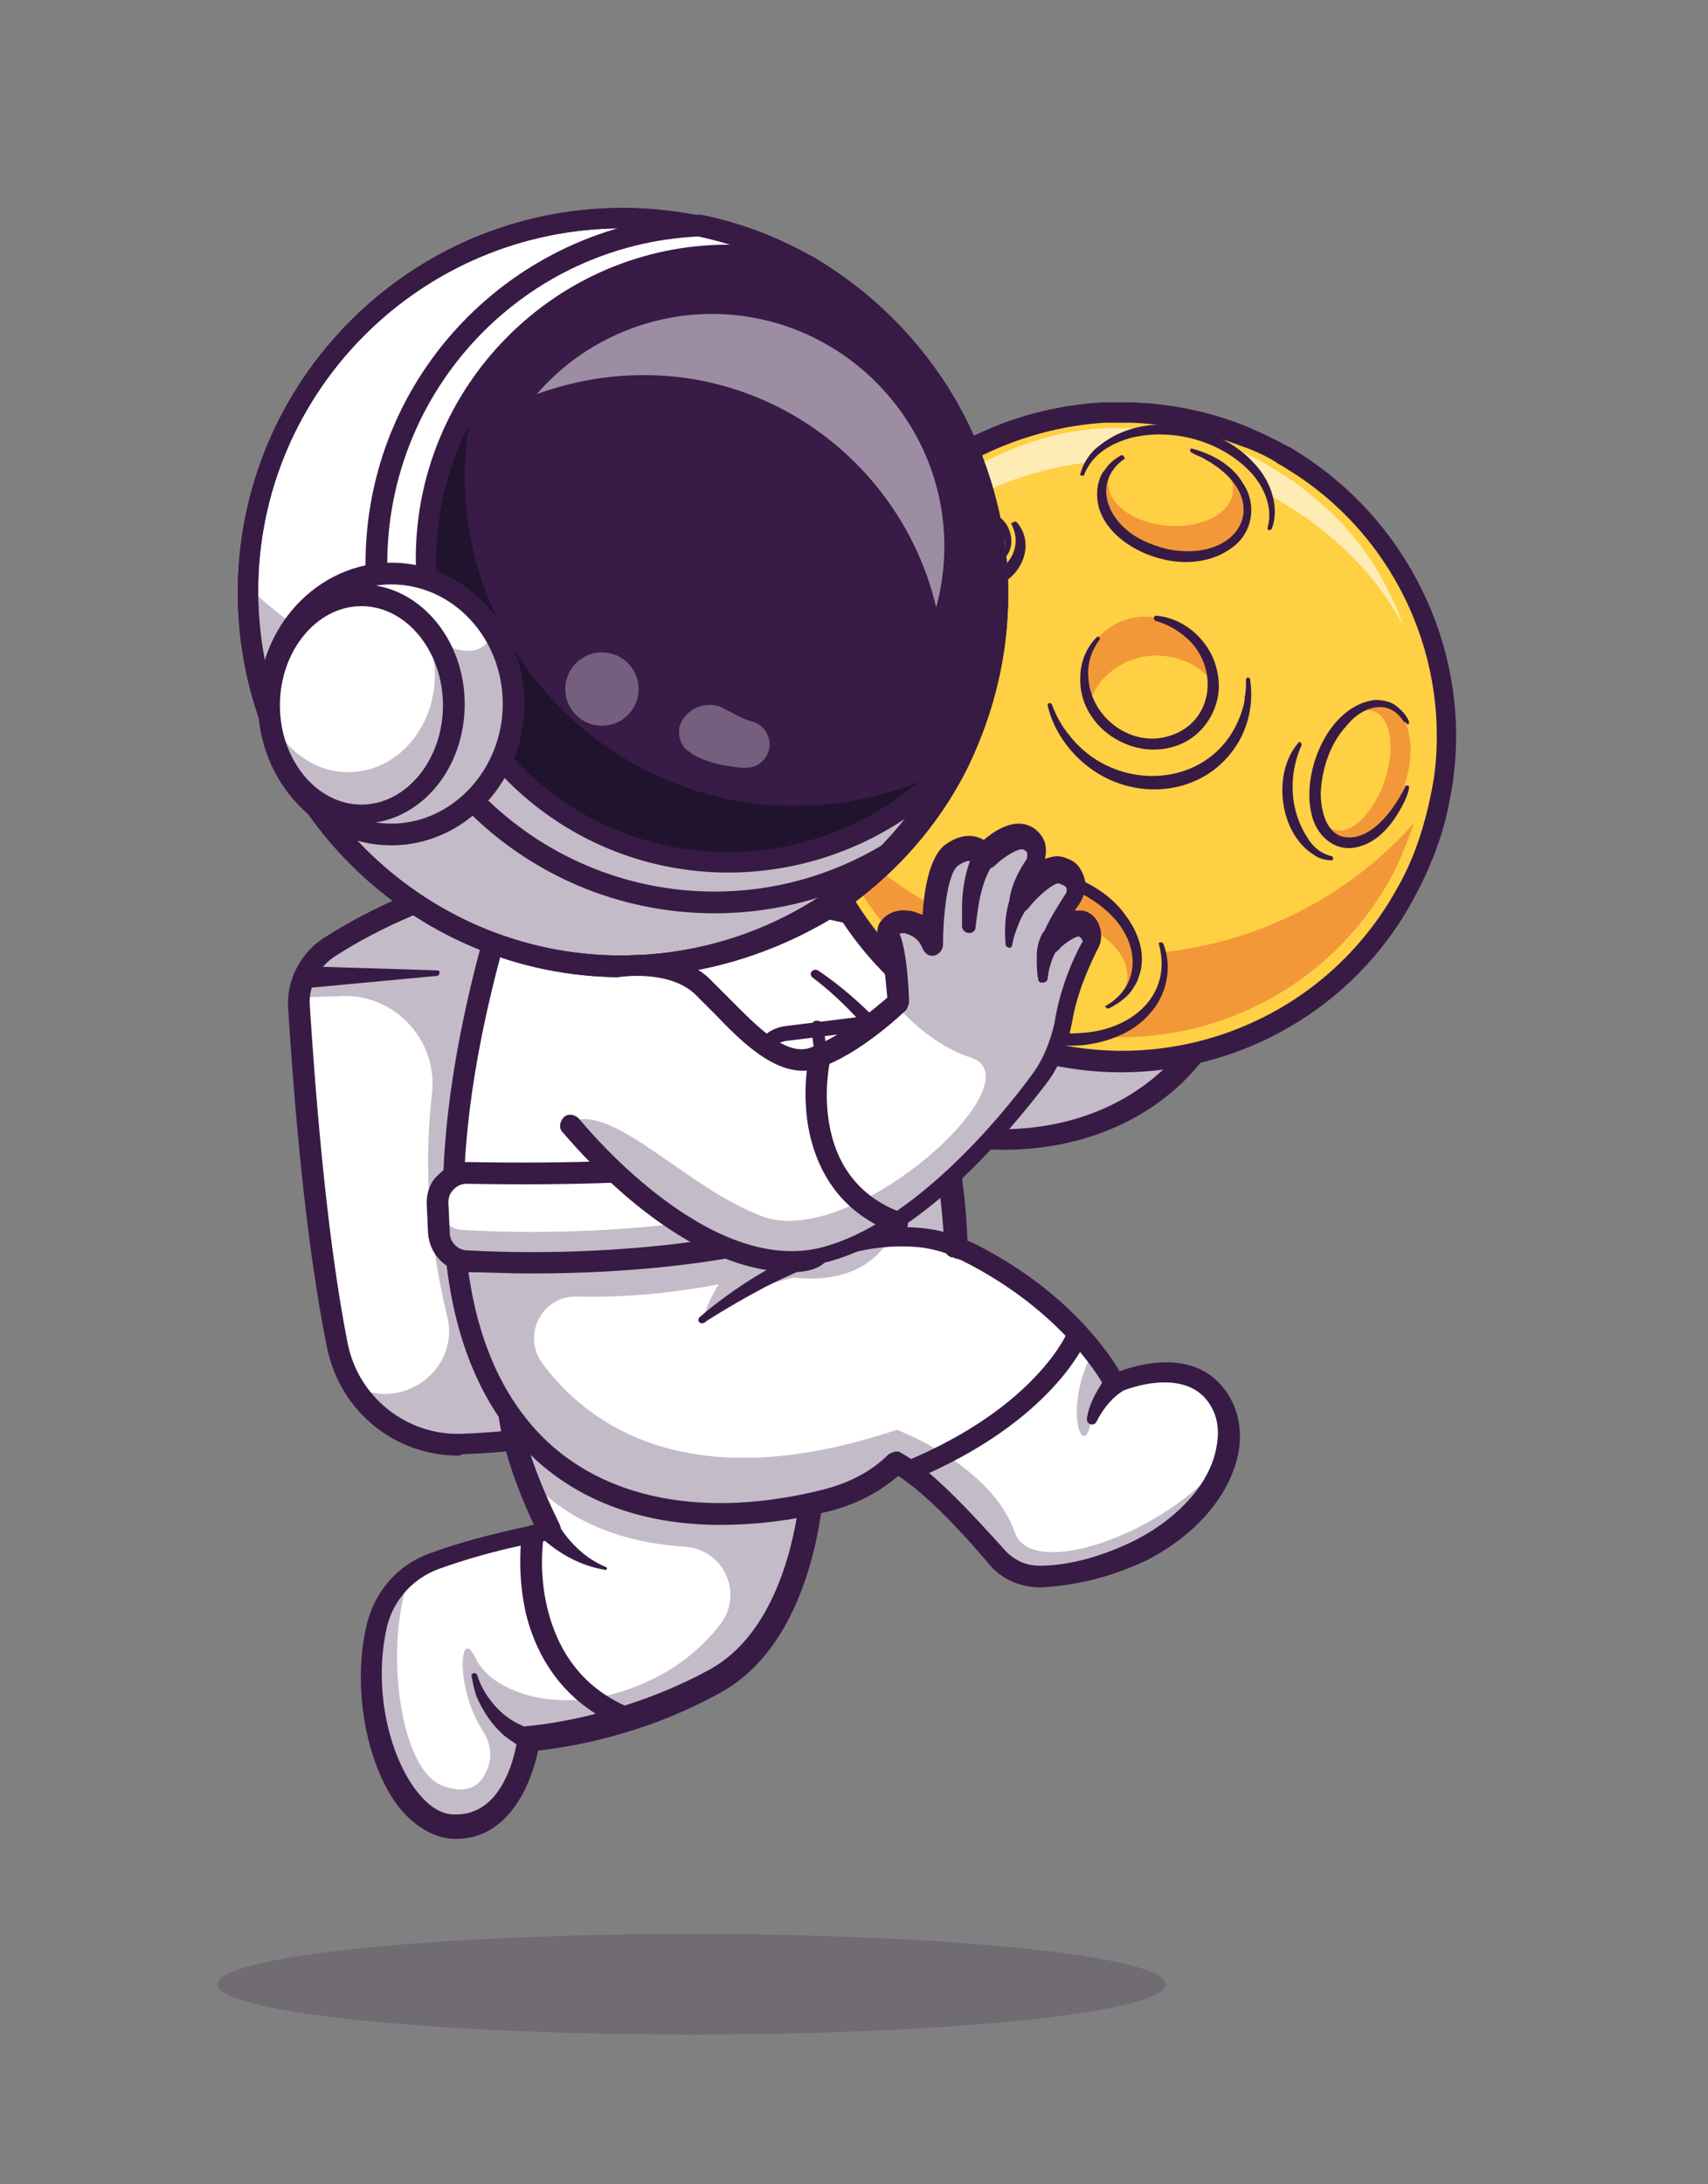 <?xml version="1.0" encoding="utf-8"?>
<!-- Generator: Adobe Illustrator 24.0.1, SVG Export Plug-In . SVG Version: 6.00 Build 0)  -->
<svg version="1.1" id="Calque_1" xmlns="http://www.w3.org/2000/svg" xmlns:xlink="http://www.w3.org/1999/xlink" x="0px" y="0px"
	 viewBox="0 0 125.7 160.7" style="enable-background:new 0 0 125.7 160.7;" xml:space="preserve">
<rect x="0" y="0" width="125.7" height="160.7" fill="#808080" stroke="none"/>
<style type="text/css">
	.st0{fill:#FFFFFF;}
	.st1{opacity:0.3;}
	.st2{fill:#381B46;}
	.st3{fill:#371B45;}
	.st4{opacity:0.2;}
	.st5{fill:#98A2C2;}
	.st6{fill:#FFD044;}
	.st7{opacity:0.6;}
	.st8{fill:#F39838;}
	.st9{fill:#20132E;}
	.st10{opacity:0.5;}
</style>
<g>
	<g>
		<g>
			<g>
				<path class="st0" d="M55.5,63.1H42c0,0-10.1,1.6-17.8,6.7c-1.4,0.9-2.3,2.6-2.2,4.3c0.3,5.1,1.1,16.6,2.8,25.1
					c0.9,4.3,4.7,7.3,9.1,7.2c4.4-0.1,9.7-0.8,12.4-3.1l18-16.7L55.5,63.1z"/>
			</g>
		</g>
		<g class="st1">
			<g>
				<g>
					<path class="st2" d="M64.4,86.5l-18,16.7c-2.7,2.2-8,2.9-12.4,3.1c-3.4,0.1-6.4-1.6-8-4.4c0,0,0.1,0,0.1,0.1
						c3.6,1.9,7.8-1.3,6.8-5.2c-1.6-6.6-1.6-12.2-1.1-16.4c0.4-4-2.9-7.4-6.9-7.1L22,73.4c0.1-1.5,0.9-2.8,2.2-3.7
						c7.7-5,17.8-6.7,17.8-6.7h13.5L64.4,86.5z"/>
				</g>
			</g>
		</g>
		<g>
			<g>
				<path class="st3" d="M33.7,107.1c-4.6,0-8.6-3.2-9.6-7.8c-1.8-8.7-2.6-20.5-2.9-25.2c-0.1-2,0.9-3.9,2.5-5
					c7.8-5.1,17.7-6.7,18.1-6.8c0,0,0.1,0,0.1,0h13.5c0.3,0,0.6,0.2,0.7,0.5l8.9,23.4c0.1,0.3,0,0.6-0.2,0.9l-18,16.7c0,0,0,0,0,0
					c-2.4,1.9-6.7,3-12.8,3.2C33.9,107.1,33.8,107.1,33.7,107.1z M42.1,63.9c-0.8,0.1-10.3,1.8-17.5,6.5c-1.2,0.8-1.9,2.2-1.8,3.6
					c0.3,4.6,1.1,16.4,2.8,24.9c0.8,3.9,4.3,6.7,8.3,6.6c5.7-0.2,9.8-1.2,11.9-2.9l17.6-16.4l-8.5-22.4H42.1z"/>
			</g>
		</g>
		<g>
			<g>
				<path class="st0" d="M59.8,108.2c0,0-0.2,11.6-7.2,15.5c-6.9,3.9-13.8,4.3-13.8,4.3s-0.7,6.7-5.5,6.5c-4-0.2-7.2-8.2-5.6-14.9
					c0.5-2.2,2.2-4,4.4-4.8c1.9-0.7,4.7-1.5,8.3-2.1c0,0-3.8-7-3-11.1C38.2,97.4,59.8,108.2,59.8,108.2z"/>
			</g>
		</g>
		<g class="st1">
			<g>
				<g>
					<path class="st2" d="M37.5,101.5c-0.4,2,0.3,4.7,1.1,6.9c1.8,2.2,5.3,5,11.8,5.4c2.8,0.2,4.3,3.3,2.7,5.6
						c-1,1.3-2.4,2.7-4.4,3.8c-6.4,3.5-12.4,1.6-13.7-1.2c-1.2-2.5-1.5,2.2,0.5,5.3c0.6,0.9,0.8,2,0.3,3c-0.4,1-1.3,1.8-3.2,1.1
						c-3.2-1.1-4.4-10.4-2.4-15.6c-1.2,0.9-2,2.2-2.4,3.7c-1.6,6.7,1.5,14.7,5.6,14.9c4.8,0.2,5.5-6.5,5.5-6.5s6.9-0.4,13.8-4.3
						c6.9-3.9,7.2-15.5,7.2-15.5S38.2,97.4,37.5,101.5z"/>
				</g>
			</g>
		</g>
		<g>
			<g>
				<path class="st3" d="M33.6,135.3c-0.1,0-0.2,0-0.3,0c-1.4-0.1-2.8-0.9-4-2.4c-2.4-3.2-3.4-8.9-2.3-13.4c0.6-2.5,2.4-4.5,4.9-5.3
					c1.6-0.6,4.1-1.3,7.4-2c-1-2.1-3.2-7.3-2.6-10.7c0.1-0.6,0.4-1,1-1.3c1.1-0.5,3.6-0.8,12.9,3c5,2.1,9.6,4.3,9.7,4.4
					c0.3,0.1,0.4,0.4,0.4,0.7c0,0.5-0.3,12.1-7.6,16.2c-5.9,3.3-11.6,4.1-13.5,4.3C39.1,131.3,37.4,135.3,33.6,135.3z M39.3,101.4
					c-0.5,0-0.7,0.1-0.9,0.1c-0.1,0.1-0.1,0.1-0.1,0.1c-0.7,3.8,2.9,10.5,2.9,10.6c0.1,0.2,0.1,0.5,0,0.7c-0.1,0.2-0.3,0.4-0.6,0.4
					c-3.7,0.6-6.5,1.5-8.2,2.1c-2,0.7-3.4,2.3-3.9,4.2c-1.1,4.7,0.2,9.6,2.1,12.1c0.6,0.8,1.6,1.8,2.8,1.8c0.1,0,0.1,0,0.2,0
					c3.8,0,4.5-5.5,4.5-5.8c0-0.4,0.4-0.7,0.7-0.7c0.1,0,6.8-0.5,13.5-4.2c5.7-3.2,6.6-12.1,6.7-14.3c-1.3-0.6-5.1-2.4-9.1-4.1
					C43.5,102,40.6,101.4,39.3,101.4z"/>
			</g>
		</g>
		<g>
			<g>
				<path class="st0" d="M90.1,107.4c-0.7,2.4-2.9,5-6.2,6.6c-3.1,1.5-5.6,1.9-7.3,2c-1.3,0-2.5-0.5-3.3-1.5c-1.7-2-5.2-5.8-7.4-6.9
					l0,0c-1.3,1.3-3,2.3-5.1,2.8c-14.2,3.5-25.8-1.9-27.2-18.5c-0.5-6,0.3-13.4,2.7-22.5l19.8-3.8c0,0,18.3,5.4,28.9,2.6
					c1.4-0.4,2.5-0.3,3.3,0c0.4,0.2,0.7,0.4,0.9,0.6c0.7,0.7,1,1.7,0.9,2.9c-0.3,4.9-6.5,12.7-18.1,11.9c-0.4,0-0.8-0.1-1.2-0.1
					c-0.5-0.1-1.1-0.1-1.6-0.2c0,0,0.2,0.7,0.4,2c0.1,0.9,0.3,1.9,0.4,3.2c0.1,1,0.2,2,0.2,3.1c0,0,0,0.1,0,0.1v0c0,0,0.1,0,0.1,0.1
					c0.1,0,0.1,0.1,0.2,0.1c0.1,0.1,0.2,0.1,0.4,0.2c0.7,0.4,1.4,0.7,2.1,1.1c0,0,0,0,0,0c3.6,2.1,5.9,4.5,7.2,6.3
					c1.1,1.4,1.6,2.4,1.6,2.4s0.4-0.2,1-0.4c1.6-0.5,4.6-1,6.4,1.1C90.5,103.9,90.7,105.6,90.1,107.4z"/>
			</g>
		</g>
		<g class="st1">
			<g>
				<g>
					<path class="st2" d="M90.1,107.4c-0.7,2.4-2.9,5-6.2,6.6c-3.1,1.5-5.6,1.9-7.3,2c-1.3,0-2.5-0.5-3.3-1.5
						c-1.7-2-5.2-5.8-7.4-6.9l0,0c-1.3,1.3-3,2.3-5.1,2.8c-14.2,3.5-25.8-1.9-27.2-18.5c7.1-0.5,31.2-2.3,36.1-6.6
						c0.1,0.9,0.3,1.9,0.4,3.2c0.1,1,0.2,2,0.2,3.1c-1.2-0.3-2.8-0.5-4.9-0.3c-0.7,1.1-2.6,3.2-7,2.7c0,0-3.9,0.8-6.6,2.9
						c0,0,0.3-1.2,1.1-2.4c-2.7,0.5-6.2,1-10.4,0.9c-2.6-0.1-4.1,2.8-2.6,4.9c3.4,4.6,10.9,10,26.1,4.9c0,0,7,2.6,8.7,7.6
						C76,116.3,85.9,112.8,90.1,107.4z"/>
				</g>
			</g>
		</g>
		<g class="st1">
			<g>
				<g>
					<path class="st2" d="M90.2,71.8c-0.3,4.9-6.5,12.7-18.1,11.9c-0.4,0-0.8-0.1-1.2-0.1c-0.5-0.1-1.1-0.1-1.6-0.2
						c0,0,0.2,0.7,0.4,2c0.1,0.9,0.3,1.9,0.4,3.2c0,0-2.1-9.3-8.3-15.8c0.2,0.2,7.6,7.1,16.4,5.2c7.9-1.7,9.7-6.9,10.2-9.7
						c0.2-1.1,0.1-1.8,0.1-1.8s0.3,1,0.8,2.5C89.6,69.7,89.9,70.7,90.2,71.8z"/>
				</g>
			</g>
		</g>
		<g>
			<g>
				<path class="st3" d="M60.2,71.4c3.4,2.3,6.3,5.5,8.5,9c0.7,1.2,1.3,2.5,1.9,3.8c0.2,0.4,0,0.9-0.4,1c-0.4,0.2-0.9-0.1-1.1-0.5
					c-0.9-2.5-2.2-4.9-3.7-7c-1.6-2.1-3.4-4.1-5.5-5.7C59.4,71.7,59.8,71.2,60.2,71.4L60.2,71.4z"/>
			</g>
		</g>
		<g>
			<g>
				<path class="st3" d="M76.6,116.8c-1.5,0-2.9-0.6-3.8-1.7c-2.7-3.2-5.1-5.5-6.7-6.5c-1.4,1.2-3.1,2.1-5.1,2.6c-2.8,0.7-5.5,1-8,1
					c-5.9,0-10.8-1.9-14.3-5.5c-4.8-4.9-9.2-15.4-3.2-37.5c0.1-0.3,0.3-0.5,0.6-0.6L56,64.9c0.1,0,0.2,0,0.4,0
					c0.2,0.1,18.3,5.3,28.5,2.6c3.2-0.9,4.7,0.4,5.3,1.2c1.4,1.8,1,5-0.8,8c-2.5,4.1-7.8,7.9-15.6,7.9c-1.1,0-2.2-0.1-3.4-0.2
					c0.3,1.4,0.7,3.9,0.8,6.9c0.1,0,0.2,0.1,0.3,0.1c6.7,3.3,9.9,7.8,10.9,9.5c1.6-0.6,5.5-1.6,7.7,1.3c1,1.3,1.4,3,1,4.9
					c-0.7,3.1-3.2,5.9-6.7,7.7l0,0C81,116.4,78.3,116.7,76.6,116.8C76.6,116.8,76.6,116.8,76.6,116.8z M66,106.8
					c0.1,0,0.2,0,0.3,0.1c0,0,0,0,0,0c2.3,1.2,5.7,5,7.6,7.1c0.7,0.8,1.6,1.2,2.6,1.2c0,0,0,0,0.1,0c1.5,0,4-0.4,7-1.9c0,0,0,0,0,0
					c3.1-1.6,5.4-4.1,5.9-6.7c0.3-1.4,0.1-2.6-0.7-3.6c-2-2.5-6.5-0.6-6.5-0.5c-0.4,0.2-0.8,0-1-0.4c0-0.1-2.9-5.6-10.6-9.4
					c-0.1,0-0.2-0.1-0.3-0.1c0,0,0,0,0,0c-0.1,0-0.1,0-0.2-0.1c0,0,0,0-0.1,0c0,0,0,0-0.1,0l0,0c-0.3-0.1-0.5-0.4-0.5-0.7
					c-0.2-4.5-1-8.2-1.1-8.2c-0.1-0.3,0-0.5,0.2-0.7c0.2-0.2,0.4-0.3,0.7-0.2c9.6,1.7,15.9-2.4,18.6-6.8c1.5-2.4,1.9-4.9,0.9-6.2
					c-0.8-1.1-2.4-1-3.6-0.6C75,71.7,58.2,67,56.1,66.4l-19.2,3.7c-4.5,16.7-3.5,28.9,2.9,35.5c4.6,4.7,12,6.2,20.8,4
					c1.9-0.5,3.5-1.3,4.8-2.6C65.6,106.9,65.8,106.8,66,106.8z"/>
			</g>
		</g>
		<g>
			<g>
				<path class="st3" d="M70.5,92.6c-0.1,0-0.2,0-0.4-0.1c0,0,0,0-0.1,0c-0.4-0.2-0.6-0.6-0.5-1c0.2-0.4,0.6-0.6,1-0.5
					c0.1,0,0.1,0.1,0.2,0.1c0.4,0.2,0.5,0.7,0.4,1.1C71.1,92.4,70.8,92.6,70.5,92.6z"/>
			</g>
		</g>
		<g>
			<g class="st4">
				<g>
					<path class="st3" d="M105.1,57.1c0.2,0,0.4,0,0.6,0.1C105.5,57.1,105.3,57.1,105.1,57.1z"/>
				</g>
			</g>
			<g class="st4">
				<g>
					<path class="st3" d="M107.3,57.2c-0.5,0-1.1,0-1.6,0C106.2,57.2,106.7,57.2,107.3,57.2z"/>
				</g>
			</g>
			<g class="st4">
				<g>
					<path class="st3" d="M107.3,57.2c0.3,0,0.7,0,1,0C107.9,57.2,107.6,57.2,107.3,57.2z"/>
				</g>
			</g>
			<g>
				<g>
					<path class="st5" d="M106.3,56.8c-0.1,0.9-0.3,1.9-0.5,2.8c-0.5,2.1-1.3,4.2-2.4,6.2C97,77.3,82.5,81.5,71,75.1
						C61.8,70,57.3,59.7,59.1,49.9c0.5-2.5,1.3-5,2.6-7.3c0.6-1.1,1.3-2.1,2-3.1c1.7-2.3,3.9-4.1,6.2-5.6c0.5-0.3,1.1-0.6,1.6-0.9
						c3-1.6,6.3-2.5,9.7-2.7c0,0,0.1,0,0.1,0c0.2,0,0.4,0,0.6,0c0.4,0,0.8,0,1.2,0c2.8,0.1,5.6,0.6,8.3,1.7c0.9,0.4,1.8,0.8,2.6,1.3
						c0.2,0.1,0.4,0.2,0.6,0.3c0.1,0.1,0.2,0.1,0.3,0.2c1.3,0.8,2.5,1.7,3.6,2.7C104.3,41.7,107.1,49.3,106.3,56.8z"/>
				</g>
			</g>
			<g>
				<g>
					<path class="st6" d="M106.3,56.8c-0.1,0.9-0.3,1.9-0.5,2.8c-0.5,2.1-1.3,4.2-2.4,6.2C97,77.3,82.5,81.5,71,75.1
						C61.8,70,57.3,59.7,59.1,49.9c0.5-2.5,1.3-5,2.6-7.3c0.6-1.1,1.3-2.1,2-3.1c1.7-2.3,3.9-4.1,6.2-5.6c0.5-0.3,1.1-0.6,1.6-0.9
						c3-1.6,6.3-2.5,9.7-2.7c0,0,0.1,0,0.1,0c0.2,0,0.4,0,0.6,0c0.4,0,0.8,0,1.2,0c2.8,0.1,5.6,0.6,8.3,1.7c0.9,0.4,1.8,0.8,2.6,1.3
						c0.2,0.1,0.4,0.2,0.6,0.3c0.1,0.1,0.2,0.1,0.3,0.2c1.3,0.8,2.5,1.7,3.6,2.7C104.3,41.7,107.1,49.3,106.3,56.8z"/>
				</g>
			</g>
			<g class="st7">
				<g>
					<path class="st0" d="M103.3,46.1c-1.2-2.3-2.8-4.3-4.8-6.1c-1.1-1-2.3-1.9-3.6-2.7c-0.1-0.1-0.2-0.1-0.3-0.2
						c-0.2-0.1-0.4-0.2-0.5-0.3c-0.9-0.5-1.7-0.9-2.6-1.2c-2.7-1.1-5.5-1.6-8.2-1.7c-0.4,0-0.8,0-1.2,0c-0.2,0-0.4,0-0.6,0
						c0,0-0.1,0-0.1,0c-3.3,0.2-6.6,1.1-9.6,2.6c-0.6,0.3-1.1,0.6-1.6,0.9c-2.3,1.4-4.4,3.3-6.1,5.5c-0.7,0.9-1.4,2-2,3
						c0,0.1-0.1,0.1-0.1,0.2c0.4-1.1,0.9-2.3,1.5-3.4c0.6-1,1.2-2,1.9-2.8c1.6-2.1,3.5-3.8,5.7-5.1c0.5-0.3,1-0.6,1.5-0.9
						c2.8-1.4,5.8-2.3,8.9-2.4c0,0,0.1,0,0.1,0c0.2,0,0.4,0,0.6,0c0.4,0,0.8,0,1.1,0c2.6,0.1,5.2,0.6,7.7,1.6
						c0.8,0.3,1.6,0.7,2.4,1.2c0.2,0.1,0.3,0.2,0.5,0.3c0.1,0.1,0.2,0.1,0.3,0.2c1.2,0.7,2.3,1.6,3.3,2.5
						C100.1,39.6,102.1,42.7,103.3,46.1z"/>
				</g>
			</g>
			<g>
				<g>
					<path class="st8" d="M104.1,60.5c-0.5,1.4-1.1,2.9-1.8,4.2c-6.1,10.9-19.8,14.8-30.7,8.8c-5.3-2.9-8.9-7.7-10.6-13
						c2.1,2.4,4.7,4.5,7.6,6.1C80.6,73.3,95.4,70.4,104.1,60.5z"/>
				</g>
			</g>
			<g>
				<g>
					<path class="st8" d="M97.1,56.8c-0.7,2.9,0.2,5.3,2,5.3c1.8,0,3.9-2.3,4.5-5.2c0.7-2.9-0.4-5.3-2.2-5.3
						C99.7,51.5,97.7,53.9,97.1,56.8z"/>
				</g>
			</g>
			<g>
				<g>
					<path class="st3" d="M95.8,54.8c-1,2.2-0.9,4.8,0.4,6.8c0.4,0.7,1,1.2,1.8,1.4c0.1,0,0.1,0.1,0.1,0.2c0,0.1-0.1,0.1-0.1,0.1
						c-0.4,0-0.9-0.1-1.3-0.4c-2.6-1.6-3.1-6.1-1.1-8.3C95.6,54.5,95.8,54.7,95.8,54.8L95.8,54.8z"/>
				</g>
			</g>
			<g>
				<g>
					
						<ellipse transform="matrix(0.998 -6.436507e-02 6.436507e-02 0.998 -2.419 4.699)" class="st8" cx="71.7" cy="39.9" rx="2.4" ry="2"/>
				</g>
			</g>
			<g>
				<g>
					
						<ellipse transform="matrix(0.937 -0.349 0.349 0.937 -9.613 27.733)" class="st6" cx="72.3" cy="40.6" rx="1.8" ry="1.4"/>
				</g>
			</g>
			<g>
				<g>
					<path class="st3" d="M71.8,42.2c-1.1,0.2-2.3-0.4-2.8-1.4c-0.6-1.5,0.6-3,2.1-3.3c0.8-0.2,1.7,0,2.4,0.5c0.9,0.6,1.3,2.1,0.5,3
						c-0.1,0.1-0.3,0-0.2-0.1c0.4-0.8,0.1-1.8-0.7-2.3c-1.1-0.7-2.7-0.4-3.3,0.8c-0.4,0.8,0,1.7,0.7,2.1c0.4,0.2,0.8,0.4,1.3,0.4
						C72,41.9,72,42.1,71.8,42.2L71.8,42.2z"/>
				</g>
			</g>
			<g>
				<g>
					<path class="st3" d="M74.8,38.4c1.2,1.3,0.7,3.3-0.7,4.3c-1.3,1-3.2,1-4.6,0.2c-0.9-0.5-1.6-1.6-1.5-2.7c0-0.1,0.1-0.1,0.1-0.1
						c0.1,0,0.1,0.1,0.1,0.1c0.3,1.9,2.4,2.8,4.1,2.3c1.8-0.4,3.1-2.2,2.1-4C74.5,38.5,74.7,38.3,74.8,38.4L74.8,38.4z"/>
				</g>
			</g>
			<g>
				<g>
					<path class="st3" d="M65.3,45.3c2.2,0.2,3.9,2.3,4.1,4.4c0.3,2.9-1.5,5.9-4.2,6.9c-0.7,0.2-1.4,0.3-2.1,0.3
						c-0.1,0-0.1-0.1-0.1-0.1c0-0.1,0.1-0.1,0.1-0.1c1.3-0.1,2.6-0.7,3.5-1.6c2.9-2.7,2.9-8.1-1.3-9.4
						C65.1,45.6,65.1,45.3,65.3,45.3L65.3,45.3z"/>
				</g>
			</g>
			<g>
				<g>
					
						<ellipse transform="matrix(0.173 -0.985 0.985 0.173 2.391 104.957)" class="st8" cx="63.7" cy="51.1" rx="3.9" ry="3.4"/>
				</g>
			</g>
			<g>
				<g>
					<path class="st6" d="M63.6,54.6c1.2,0,2.4-0.8,3.1-2.2c0.8-1.9,0.3-4-1.2-4.8c-0.2-0.1-0.4-0.2-0.7-0.2
						c-0.9,0.4-1.7,1.1-2.2,2.2C61.8,51.4,62.3,53.6,63.6,54.6z"/>
				</g>
			</g>
			<g>
				<g>
					<path class="st3" d="M60.4,49.6c1.6-3.8,6.9-3.2,6.9,1.1c0,2.5-2.5,5-5.1,4.2c-0.8-0.2-1.5-0.8-1.8-1.6
						c-0.1-0.1,0.1-0.2,0.2-0.1c2,2.8,5.9,0.5,5.9-2.5c0-2.4-2.2-3.6-4.3-2.5c-0.6,0.3-1.2,0.9-1.5,1.5
						C60.6,49.9,60.4,49.8,60.4,49.6L60.4,49.6z"/>
				</g>
			</g>
			<g>
				<g>
					<path class="st3" d="M92,50c0.3,1.9-0.2,3.9-1.4,5.4c-2.5,3.2-7.2,3.5-10.4,1.1c-1.5-1.1-2.7-2.8-3.1-4.6
						c0-0.2,0.2-0.2,0.3-0.1c0.3,0.8,0.7,1.6,1.3,2.3c3.4,4.4,10.6,4,12.6-1.5c0,0,0.1-0.3,0.1-0.3c0.1-0.3,0.2-0.6,0.2-1
						c0.1-0.4,0.1-0.9,0.1-1.3C91.7,49.8,92,49.8,92,50L92,50z"/>
				</g>
			</g>
			<g>
				<g>
					
						<ellipse transform="matrix(0.965 -0.262 0.262 0.965 -10.192 23.81)" class="st8" cx="84.3" cy="50.2" rx="4.7" ry="4.8"/>
				</g>
			</g>
			<g>
				<g>
					<path class="st6" d="M80.2,51.7c0.4,1.6,1.9,2.9,3.8,3.2c2.6,0.4,5-1.3,5.4-3.6c0.1-0.3,0.1-0.7,0-1c-0.8-1-2-1.8-3.5-2
						C83.4,47.9,80.9,49.4,80.2,51.7z"/>
				</g>
			</g>
			<g>
				<g>
					<path class="st3" d="M85.1,45.3c2.2,0.2,4.1,2,4.5,4.2c0.5,2.3-0.9,4.7-3.1,5.4c-3.3,1.1-7.1-1.5-7-5c0-1.1,0.4-2.2,1.2-3
						c0.1-0.1,0.1-0.1,0.2,0c0,0,0.1,0.1,0,0.2c-0.6,0.8-0.9,1.8-0.8,2.8c0.2,3,3.3,5.2,6.1,4.2c3-1,3.5-4.7,1.4-6.9
						c-0.7-0.7-1.5-1.2-2.5-1.5C84.8,45.6,84.9,45.3,85.1,45.3L85.1,45.3z"/>
				</g>
			</g>
			<g>
				<g>
					<path class="st6" d="M71,63.8c-1.1,0.6-2,1.5-2.5,2.6c-0.9,2-0.3,4.2,1.4,6.1c1.1,1.3,2.6,2.4,4.4,3.1
						c4.6,1.9,9.6,0.7,11.1-2.6c0.5-1.2,0.5-2.6,0.1-3.9c-0.8-2.2-2.9-4.2-5.8-5.4"/>
				</g>
			</g>
			<g>
				<g>
					<path class="st3" d="M68.6,66.4c-0.9,2.2,0.2,4.5,1.8,6.1c2.4,2.4,5.9,3.8,9.2,3.5c3.6-0.2,6.7-2.7,5.7-6.5
						c-0.1-0.2,0.2-0.2,0.3-0.1c0.7,1.7,0.3,3.8-1,5.2c-1.2,1.4-3.1,2.1-4.9,2.3c-4.7,0.4-10.2-2.3-11.7-7c-0.2-0.6-0.2-1.2-0.2-1.8
						c0-0.6,0.2-1.2,0.5-1.8c0-0.1,0.1-0.1,0.2-0.1C68.6,66.2,68.7,66.3,68.6,66.4L68.6,66.4z"/>
				</g>
			</g>
			<g>
				<g>
					
						<ellipse transform="matrix(0.257 -0.967 0.967 0.257 -10.106 126.103)" class="st8" cx="76.9" cy="69.6" rx="5" ry="6.9"/>
				</g>
			</g>
			<g>
				<g>
					
						<ellipse transform="matrix(0.177 -0.984 0.984 0.177 -6.401 134.577)" class="st6" cx="77.2" cy="71.1" rx="3.7" ry="5.8"/>
				</g>
			</g>
			<g>
				<g>
					<path class="st3" d="M81.4,74c2.4-1.4,2.5-4.1,0.8-6.2c-1.1-1.3-2.6-2.2-4.2-2.7c-2.8-0.9-7.2-0.2-7.3,3.4c0,2,1.5,3.7,3.1,4.8
						c0.4,0.2,0.8,0.5,1.2,0.7c0.1,0.1,0,0.3-0.1,0.2c-1.2-0.4-2.4-1.1-3.3-2.1c-2.1-2.1-2.4-5.4,0.2-7.2c2-1.3,4.7-1.3,6.9-0.5
						c1.6,0.6,3.1,1.5,4.1,2.9c1,1.3,1.6,3,1,4.6c-0.1,0.4-0.4,0.8-0.6,1.1c-0.4,0.5-1,0.9-1.6,1.2c-0.1,0-0.2,0-0.2-0.1
						C81.3,74.1,81.3,74,81.4,74L81.4,74z"/>
				</g>
			</g>
			<g>
				<g>
					<path class="st6" d="M91.7,41.1c0.8-0.6,1.5-1.3,1.8-2.2c0.5-1.6-0.1-3.3-1.5-4.7c-0.9-0.9-2.2-1.7-3.7-2.1
						c-3.8-1.1-7.6,0.2-8.5,2.9c-0.3,1-0.2,2.1,0.2,3.1c0.8,1.7,2.6,3.1,5,3.8"/>
				</g>
			</g>
			<g>
				<g>
					<path class="st3" d="M93.3,38.8c0.4-1.5-0.3-3.1-1.4-4.2c-2.2-2.2-5.6-3.1-8.6-2.4c-1.5,0.4-2.9,1.2-3.5,2.7
						c0,0.1-0.1,0.1-0.2,0.1c-0.1,0-0.1-0.1-0.1-0.1c0.2-0.8,0.7-1.6,1.4-2.1c3.3-2.7,8.8-1.7,11.5,1.4c1.1,1.2,1.8,3.1,1.2,4.7
						C93.5,39.1,93.2,39,93.3,38.8L93.3,38.8z"/>
				</g>
			</g>
			<g>
				<g>
					
						<ellipse transform="matrix(0.161 -0.987 0.987 0.161 36.177 116.378)" class="st8" cx="86.5" cy="36.9" rx="4" ry="5.4"/>
				</g>
			</g>
			<g>
				<g>
					
						<ellipse transform="matrix(7.998736e-02 -0.997 0.997 7.998736e-02 43.566 118.87)" class="st6" cx="86.2" cy="35.8" rx="2.9" ry="4.6"/>
				</g>
			</g>
			<g>
				<g>
					<path class="st3" d="M82.7,33.8c-1.8,1.3-1.6,3.4-0.1,4.9c0.9,0.9,2.1,1.4,3.3,1.7c5.4,1.1,8-3.7,2.8-6.6
						c-0.3-0.2-0.7-0.3-1-0.5c-0.1,0-0.1-0.1-0.1-0.2c0-0.1,0.1-0.1,0.1-0.1c1.5,0.4,3,1.2,3.8,2.6c1,1.5,0.7,3.5-0.7,4.6
						c-1.5,1.2-3.6,1.4-5.4,0.9c-2.4-0.6-5.1-2.6-4.6-5.4c0.1-0.4,0.2-0.8,0.5-1.1c0.3-0.5,0.7-0.8,1.2-1.1c0.1,0,0.2,0,0.2,0.1
						C82.8,33.7,82.8,33.8,82.7,33.8L82.7,33.8z"/>
				</g>
			</g>
			<g>
				<g>
					
						<ellipse transform="matrix(0.321 -0.947 0.947 0.321 14.052 132.841)" class="st6" cx="99.6" cy="56.6" rx="4.6" ry="2.4"/>
				</g>
			</g>
			<g>
				<g>
					<path class="st3" d="M103.3,53.1c-1.1-1.8-3.1-1.1-4.2,0.3c-1.2,1.3-1.8,3.1-1.9,4.9c0,1.2,0.3,2.7,1.4,3.2
						c2.1,0.7,4-1.9,4.8-3.6c0-0.1,0.1-0.1,0.2-0.1c0.1,0,0.1,0.1,0.1,0.2c-0.1,0.5-0.3,0.9-0.5,1.3c-0.7,1.3-1.7,2.6-3.2,3
						c-1.8,0.5-3.2-0.9-3.5-2.5c-0.7-3.1,1.3-7.9,4.7-8.3c0.5,0,1.1,0.1,1.5,0.4c0.4,0.3,0.8,0.7,1,1.2c0,0.1,0,0.2-0.1,0.2
						C103.5,53.2,103.4,53.1,103.3,53.1L103.3,53.1z"/>
				</g>
			</g>
			<g>
				<g>
					<path class="st3" d="M82.5,78.9c-4,0-8.2-1-11.9-3.1c-9.2-5.1-14.2-15.6-12.3-26c0.5-2.7,1.4-5.2,2.7-7.6c2-3.7,5-6.8,8.5-8.9
						c0.5-0.3,1.1-0.7,1.7-1c3.1-1.6,6.5-2.5,10-2.7l0.1,0c0.2,0,0.4,0,0.6,0c0.4,0,0.8,0,1.3,0c3,0.1,5.9,0.7,8.6,1.8
						c0.9,0.4,1.8,0.8,2.7,1.3c0.2,0.1,0.4,0.2,0.6,0.3c0.1,0.1,0.2,0.1,0.3,0.2c8.1,5,12.7,14.3,11.6,23.7l0,0
						c-0.1,1-0.3,1.9-0.5,2.9c-0.5,2.2-1.4,4.4-2.5,6.4C99.6,74.3,91.2,78.9,82.5,78.9z M82.6,31.1c-0.2,0-0.4,0-0.6,0
						c-0.2,0-0.4,0-0.6,0l-0.1,0c-3.2,0.2-6.5,1.1-9.4,2.6c-0.5,0.3-1.1,0.6-1.6,0.9c-3.3,2.1-6,5-7.9,8.4c-1.2,2.2-2.1,4.6-2.5,7.1
						c-1.8,9.7,2.9,19.5,11.5,24.3c11.1,6.2,25.2,2.2,31.4-9c1.1-1.9,1.8-3.9,2.3-6c0.2-0.9,0.4-1.8,0.5-2.7v0
						c1-8.9-3.3-17.6-10.9-22.2c-0.1-0.1-0.2-0.1-0.3-0.2c-0.2-0.1-0.4-0.2-0.5-0.3c-0.8-0.5-1.7-0.9-2.6-1.2
						c-2.6-1-5.3-1.6-8.1-1.7C83,31.1,82.8,31.1,82.6,31.1z"/>
				</g>
			</g>
		</g>
		<g>
			<g>
				<path class="st3" d="M51.5,96.9c4.8-4.1,12.8-8.3,19.1-5.9c0.4,0.2,0.6,0.6,0.5,1c-0.2,0.4-0.6,0.6-1,0.4
					c-0.7-0.3-1.5-0.5-2.2-0.6c-4.1-0.5-8,1.1-11.6,2.9c-1.5,0.8-2.9,1.6-4.3,2.5C51.6,97.6,51.2,97.2,51.5,96.9L51.5,96.9z"/>
			</g>
		</g>
		<g>
			<g>
				<g>
					<g>
						<path class="st0" d="M67.2,88.4l-7.6,1.3c-1.4,0.2-2.7-0.8-2.9-2.3l-1.1-8c-0.2-1.6,0.8-3.1,2.2-3.3l8-1
							c1.4-0.2,2.6,1,2.7,2.5l0.8,7.8C69.4,86.8,68.5,88.2,67.2,88.4z"/>
					</g>
				</g>
				<g>
					<g>
						<path class="st3" d="M59.2,90.3c-0.6,0-1.2-0.2-1.7-0.6c-0.7-0.5-1.2-1.4-1.3-2.3l-1.1-8c-0.1-1,0.1-2,0.7-2.7
							c0.5-0.7,1.2-1.1,2-1.2l8-1c0.7-0.1,1.5,0.1,2.1,0.6c0.7,0.6,1.2,1.5,1.3,2.4l0.8,7.8c0.2,1.8-0.9,3.4-2.5,3.7l-7.6,1.3
							C59.5,90.2,59.3,90.3,59.2,90.3z M66,75.6c-0.1,0-0.1,0-0.2,0l-8,1c-0.5,0.1-0.9,0.3-1.2,0.7c-0.4,0.5-0.6,1.2-0.5,1.9l1.1,8
							c0.1,0.6,0.4,1.2,0.9,1.5c0.4,0.3,0.9,0.4,1.3,0.3l7.6-1.3c1-0.2,1.7-1.3,1.6-2.4l-0.8-7.8c-0.1-0.7-0.4-1.3-0.9-1.7
							C66.8,75.8,66.4,75.6,66,75.6z"/>
					</g>
				</g>
				<g>
					<g>
						<path class="st3" d="M64.2,89.3c-0.2,0-0.4-0.2-0.4-0.4l-0.7-5.6l-2.3-0.9c-0.2-0.1-0.3-0.2-0.3-0.4l-0.8-6.4
							c0-0.2,0.1-0.5,0.4-0.5c0.2,0,0.5,0.1,0.5,0.4l0.8,6.1l2.3,0.9c0.2,0.1,0.3,0.2,0.3,0.4l0.7,5.9
							C64.7,89.1,64.5,89.3,64.2,89.3C64.3,89.3,64.2,89.3,64.2,89.3z"/>
					</g>
				</g>
				<g class="st1">
					<g>
						<g>
							<path class="st2" d="M66.5,74.9l-1.6,0.2c0.2,12.4-6,11.4-8.5,10.5l0.2,1.2c0.3,1.8,1.2,3.1,2.2,2.9l9.1-1.5
								c0.9-0.1,1.5-1.7,1.3-3.4L68.5,78C68.3,76.2,67.4,74.8,66.5,74.9z"/>
						</g>
					</g>
				</g>
			</g>
		</g>
		<g>
			<g>
				<path class="st0" d="M61.3,84.2c-3.1,0.9-10.7,2.4-26.9,2.1c-1.2,0-2.2,1-2.2,2.2l0.1,2.2c0,1.1,0.9,2,2,2.1
					c5,0.3,18.3,0.5,28.8-3.5c1.1-0.4,1.7-1.7,1.2-2.8l-0.4-1C63.5,84.4,62.4,83.9,61.3,84.2z"/>
			</g>
		</g>
		<g class="st1">
			<g>
				<g>
					<path class="st2" d="M64.4,86.5l-0.3-0.6c-0.2,0.5-0.6,0.9-1.2,1.1c-10.5,4-23.8,3.8-28.8,3.5c-0.8,0-1.5-0.6-1.9-1.3l0,1.5
						c0,1.1,0.9,2,2,2.1c5,0.3,18.3,0.5,28.8-3.5C64.3,88.9,64.8,87.6,64.4,86.5z"/>
				</g>
			</g>
		</g>
		<g>
			<g>
				<path class="st3" d="M39.2,93.7c-2,0-3.7-0.1-4.9-0.1c-1.5-0.1-2.7-1.3-2.8-2.9l-0.1-2.2c0-0.8,0.3-1.6,0.9-2.1
					c0.6-0.6,1.3-0.9,2.1-0.9c16.1,0.3,23.6-1.2,26.7-2.1l0,0c1.4-0.4,3,0.3,3.5,1.7l0.4,1c0.3,0.7,0.3,1.5,0,2.3
					c-0.3,0.7-0.9,1.3-1.7,1.6C55.3,93.1,45.6,93.7,39.2,93.7z M34.4,87.1c-0.4,0-0.7,0.1-1,0.4c-0.3,0.3-0.4,0.6-0.4,1l0.1,2.2
					c0,0.7,0.6,1.3,1.3,1.3c5.1,0.3,18.2,0.4,28.5-3.5c0.4-0.1,0.6-0.4,0.8-0.7c0.1-0.3,0.2-0.7,0-1.1l-0.4-1c-0.3-0.7-1-1-1.6-0.8
					C58.4,85.9,50.7,87.4,34.4,87.1C34.4,87.1,34.4,87.1,34.4,87.1z"/>
			</g>
		</g>
		<g>
			<g>
				<g>
					<path class="st0" d="M18.3,43.5c0,15.2,12.3,27.6,27.5,27.6c10.8,0,20.2-6.2,24.7-15.3c1.8-3.7,2.8-7.8,2.8-12.2
						c0-10.2-5.5-19-13.7-23.8c-4.1-2.4-8.8-3.7-13.9-3.7C30.6,16,18.3,28.3,18.3,43.5z"/>
				</g>
				<g>
					<path class="st3" d="M45.8,71.9c-15.6,0-28.3-12.7-28.3-28.3s12.7-28.3,28.3-28.3c5,0,9.9,1.3,14.3,3.9
						c4.2,2.5,7.7,6,10.2,10.2c2.5,4.3,3.9,9.3,3.9,14.3c0,4.4-1,8.6-2.9,12.6c-2.3,4.7-5.9,8.6-10.3,11.4
						C56.4,70.4,51.2,71.9,45.8,71.9z M45.8,16.8C31,16.8,19,28.8,19,43.5s12,26.8,26.7,26.8c10.2,0,19.4-5.7,24-14.9
						c1.8-3.7,2.8-7.7,2.8-11.9c0-9.5-5.1-18.3-13.3-23.1C55.2,18,50.5,16.8,45.8,16.8z"/>
				</g>
			</g>
			<g class="st1">
				<g>
					<g>
						<path class="st2" d="M37.2,50.9c10.8,0,20.2-6.2,24.7-15.3c1.8-3.6,2.8-7.6,2.8-11.9c5.3,5,8.5,12.1,8.5,19.9
							c0,4.4-1,8.5-2.8,12.2C66,64.9,56.6,71.1,45.8,71.1c-15.2,0-27.5-12.3-27.5-27.6c0-0.1,0-0.2,0-0.3
							C23.2,48,29.9,50.9,37.2,50.9z"/>
					</g>
				</g>
			</g>
			<g>
				<g>
					<path class="st2" d="M31.4,41.2c0,12.3,10,22.3,22.2,22.3c6.7,0,12.7-3,16.8-7.7c1.8-3.7,2.8-7.8,2.8-12.2
						c0-10.2-5.5-19-13.7-23.8c-1.9-0.5-3.9-0.8-6-0.8C41.4,18.9,31.4,28.9,31.4,41.2z"/>
				</g>
			</g>
			<g>
				<g>
					<path class="st9" d="M34.9,29.2C34.5,31,34.2,33,34.2,35c0,13.4,10.9,24.3,24.3,24.3c4.1,0,7.9-1,11.3-2.8
						c-4.1,4.3-9.8,7-16.2,7c-12.3,0-22.2-10-22.2-22.3C31.4,36.8,32.7,32.6,34.9,29.2z"/>
				</g>
			</g>
			<g>
				<g>
					<path class="st3" d="M53.6,64.2c-12.7,0-23-10.3-23-23.1c0-12.7,10.3-23.1,23-23.1c2.1,0,4.2,0.3,6.2,0.9l0.1,0l0.1,0.1
						c4.2,2.5,7.7,6,10.2,10.2c2.5,4.3,3.9,9.3,3.9,14.3c0,4.4-1,8.6-2.9,12.6l0,0.1l-0.1,0.1C66.7,61.3,60.3,64.2,53.6,64.2z
						 M53.6,19.7c-11.8,0-21.5,9.6-21.5,21.5s9.6,21.5,21.5,21.5c6.2,0,12.1-2.7,16.2-7.3c1.8-3.7,2.7-7.6,2.7-11.8
						c0-9.4-5-18.3-13.2-23.1C57.5,20,55.6,19.7,53.6,19.7z"/>
				</g>
			</g>
			<g>
				<g>
					<path class="st3" d="M45.8,71.9c-15.6,0-28.3-12.7-28.3-28.3s12.7-28.3,28.3-28.3c5,0,9.9,1.3,14.3,3.9
						c4.2,2.5,7.7,6,10.2,10.2c2.5,4.3,3.9,9.3,3.9,14.3c0,4.4-1,8.6-2.9,12.6c-2.3,4.7-5.9,8.6-10.3,11.4
						C56.4,70.4,51.2,71.9,45.8,71.9z M45.8,16.8C31,16.8,19,28.8,19,43.5s12,26.8,26.7,26.8c10.2,0,19.4-5.7,24-14.9
						c1.8-3.7,2.8-7.7,2.8-11.9c0-9.5-5.1-18.3-13.3-23.1C55.2,18,50.5,16.8,45.8,16.8z"/>
				</g>
			</g>
			<g>
				<g>
					<path class="st3" d="M52.6,67.2c-14.2,0-25.7-11.5-25.7-25.7c0-13.8,10.8-25,24.5-25.7l0.1,0l0.1,0c3,0.6,5.8,1.7,8.4,3.2
						c4.2,2.5,7.7,6,10.2,10.2c2.5,4.3,3.9,9.3,3.9,14.3c0,4.4-1,8.6-2.9,12.6c-1.3,2.7-3.1,5.1-5.1,7.2l-0.1,0.1l-0.1,0.1
						C61.9,65.9,57.3,67.2,52.6,67.2z M51.4,17.4C38.6,18,28.5,28.6,28.5,41.5c0,13.3,10.8,24.1,24.1,24.1c4.4,0,8.6-1.2,12.3-3.4
						c1.9-2,3.6-4.3,4.8-6.8c1.8-3.7,2.8-7.7,2.8-11.9c0-9.5-5.1-18.3-13.3-23.1C56.8,19,54.2,18,51.4,17.4z"/>
				</g>
			</g>
			<g>
				<g>
					<ellipse class="st0" cx="28.8" cy="51.8" rx="9" ry="9.6"/>
				</g>
			</g>
			<g>
				<g>
					<path class="st3" d="M28.8,62.2c-5.4,0-9.8-4.7-9.8-10.4s4.4-10.4,9.8-10.4c5.4,0,9.8,4.7,9.8,10.4S34.2,62.2,28.8,62.2z
						 M28.8,43c-4.5,0-8.2,4-8.2,8.8c0,4.9,3.7,8.8,8.2,8.8c4.5,0,8.2-4,8.2-8.8C37,46.9,33.3,43,28.8,43z"/>
				</g>
			</g>
			<g>
				<g>
					<ellipse class="st0" cx="26.6" cy="51.8" rx="6.8" ry="8"/>
				</g>
				<g>
					<path class="st3" d="M26.6,60.6c-4.2,0-7.6-4-7.6-8.8c0-4.9,3.4-8.8,7.6-8.8s7.6,4,7.6,8.8C34.2,56.7,30.8,60.6,26.6,60.6z
						 M26.6,44.6c-3.3,0-6,3.3-6,7.3s2.7,7.3,6,7.3c3.3,0,6-3.3,6-7.3S29.9,44.6,26.6,44.6z"/>
				</g>
			</g>
			<g class="st10">
				<g>
					<path class="st0" d="M47.4,27.6c-2.8,0-5.4,0.5-7.9,1.4c3.1-3.6,7.8-5.9,12.9-5.9c9.4,0,17.1,7.7,17.1,17.1
						c0,1.5-0.2,3-0.6,4.5C66.6,34.9,57.8,27.6,47.4,27.6z"/>
				</g>
			</g>
			<g class="st10">
				<g class="st7">
					<g>
						<ellipse class="st0" cx="44.3" cy="50.7" rx="2.7" ry="2.7"/>
					</g>
				</g>
				<g class="st7">
					<g>
						<path class="st0" d="M53.4,52.2c0.6,0.3,1.2,0.7,2,0.9c1.3,0.4,1.7,2.1,0.6,3c0,0,0,0,0,0c-0.3,0.3-0.8,0.4-1.3,0.4
							c-1-0.1-2.8-0.3-4-1.2c-0.6-0.4-0.8-1.1-0.7-1.8c0,0,0,0,0,0C50.4,52.1,52.1,51.4,53.4,52.2z"/>
					</g>
				</g>
			</g>
			<g class="st1">
				<g>
					<g>
						<path class="st2" d="M26,56.8c3.5-0.2,6.2-3.6,6-7.6c-0.1-0.9-0.2-1.7-0.6-2.5l0,0c0,0,3.8,2.8,4.9-0.2
							c0.9,1.5,1.5,3.3,1.5,5.3c0,5.3-4,9.6-9,9.6c-4.6,0-8.4-3.7-8.9-8.6C21,55.3,23.4,57,26,56.8z"/>
					</g>
				</g>
			</g>
		</g>
		<g>
			<g>
				<path class="st0" d="M45.4,71.3c0,0,3.9-0.7,6.3,1.3C54,74.7,57.1,79,60,78c2.9-1,6.2-4.1,6.2-4.1s-0.1-3.5-0.7-4.8
					c-0.6-1.3,2.2-1.8,3.1,0.5c0,0-0.1-5.3,1.4-6.4c1.5-1.2,2.5,0,2.5,0s1.7-1.8,2.9-1.4c0,0,0,0,0,0c0.8,0.3,1.1,1.3,0.6,2
					c-0.4,0.6-0.9,1.4-1,2.5c0,0,1.7-2.2,2.9-2.1c0.2,0,0.4,0.1,0.6,0.1c0.8,0.3,1,1.3,0.5,2c-0.5,0.7-1.3,1.8-1.7,3.1
					c0,0,1.3-1.3,2.2-1.2c0,0,0.1,0,0.1,0c0.7,0.2,1,1,0.7,1.6c-0.5,0.9-1.5,3.1-1.9,5.7c-0.2,1.5-0.8,2.9-1.7,4.1
					c-2.8,3.8-9.2,11.4-16,13C51.5,94.8,42,82.7,42,82.7"/>
			</g>
		</g>
		<g>
			<g>
				<path class="st3" d="M58.3,93.6c-8.6,0-16.5-9.9-16.9-10.3c-0.3-0.3-0.2-0.8,0.1-1.1c0.3-0.3,0.8-0.2,1.1,0.1
					c0.1,0.1,9.3,11.6,17.8,9.5C67.1,90.1,73.6,82.3,76,79c0.8-1.1,1.3-2.4,1.6-3.7c0.4-2.6,1.4-4.8,2-5.9c0.1-0.1,0.1-0.2,0-0.3
					c0-0.1-0.1-0.1-0.2-0.2c0,0,0,0,0,0c-0.2,0-1,0.4-1.5,1c-0.3,0.3-0.7,0.3-1,0.1c-0.3-0.2-0.5-0.6-0.3-0.9
					c0.5-1.3,1.3-2.5,1.8-3.3c0.1-0.1,0.1-0.3,0.1-0.4c0-0.1-0.1-0.2-0.3-0.3c-0.1,0-0.2-0.1-0.3-0.1c0,0,0,0,0,0
					c-0.4,0-1.5,0.9-2.2,1.8c-0.2,0.3-0.6,0.4-0.9,0.2c-0.3-0.1-0.5-0.5-0.5-0.9c0.2-1.2,0.8-2.2,1.2-2.8c0.1-0.1,0.1-0.3,0.1-0.5
					c0-0.1-0.1-0.2-0.3-0.3l0,0c-0.4-0.1-1.5,0.6-2.1,1.2c-0.2,0.2-0.4,0.2-0.6,0.2c-0.2,0-0.4-0.1-0.6-0.3
					c-0.2-0.2-0.7-0.5-1.5,0.1c-0.8,0.6-1.1,3.8-1.1,5.8c0,0.4-0.3,0.7-0.6,0.8c-0.4,0.1-0.7-0.1-0.9-0.5c-0.3-0.8-0.9-1-1.2-1.1
					c-0.2-0.1-0.4,0-0.5,0c0.6,1.4,0.7,4.7,0.7,5c0,0.2-0.1,0.4-0.2,0.6c-0.1,0.1-3.4,3.3-6.5,4.3c-2.7,0.9-5.4-1.7-7.5-3.9
					c-0.6-0.6-1.1-1.1-1.6-1.6c-2-1.8-5.6-1.2-5.6-1.2c-0.4,0.1-0.8-0.2-0.9-0.6c-0.1-0.4,0.2-0.8,0.6-0.9c0.2,0,4.3-0.8,6.9,1.5
					c0.5,0.5,1.1,1.1,1.7,1.7c1.9,1.9,4,4.1,5.8,3.5c2.3-0.8,4.9-3,5.7-3.7c-0.1-1.1-0.3-3.3-0.6-4.2c-0.2-0.5-0.2-1.1,0.2-1.5
					c0.4-0.5,1.1-0.8,1.9-0.7c0.4,0,0.7,0.2,1.1,0.3c0.1-1.8,0.5-4.2,1.6-5.1c1.2-0.9,2.2-0.8,2.9-0.4c0.7-0.6,2-1.5,3.2-1.1l0,0
					c0.6,0.2,1.1,0.7,1.3,1.3c0.1,0.4,0.1,0.8,0,1.2c0.3-0.1,0.6-0.2,0.9-0.2c0.3,0,0.6,0.1,0.8,0.2c0.6,0.2,1,0.7,1.2,1.4
					c0.2,0.6,0,1.3-0.3,1.8c-0.1,0.2-0.3,0.4-0.4,0.6c0.1,0,0.3,0,0.4,0c0.1,0,0.1,0,0.2,0c0.5,0.1,1,0.5,1.2,1.1
					c0.2,0.5,0.2,1.2-0.1,1.7c-0.4,0.8-1.5,3-1.9,5.4c-0.3,1.6-0.9,3.2-1.8,4.4c-3.2,4.2-9.5,11.6-16.4,13.3
					C60,93.5,59.1,93.6,58.3,93.6z M66.2,68.7L66.2,68.7L66.2,68.7z"/>
			</g>
		</g>
		<g>
			<g>
				<path class="st3" d="M73.1,63.6c-0.4,0.5-0.7,1.3-0.9,2.1c-0.2,0.8-0.3,1.7-0.4,2.5c0,0.6-0.9,0.6-1,0c0-0.3,0-1,0-1.4
					c0-1.2,0.2-2.4,0.6-3.5c0.1-0.3,0.2-0.5,0.4-0.8C72.7,61.8,73.8,62.8,73.1,63.6L73.1,63.6z"/>
			</g>
		</g>
		<g>
			<g>
				<path class="st3" d="M75.8,66.5c-0.3,0.4-0.6,0.9-0.8,1.4c-0.2,0.5-0.4,1-0.5,1.6c0,0.2-0.2,0.3-0.3,0.2c-0.1,0-0.2-0.1-0.2-0.3
					c-0.1-1.2,0-2.4,0.4-3.5c0-0.1,0.1-0.2,0.1-0.4C75,64.5,76.6,65.6,75.8,66.5L75.8,66.5z"/>
			</g>
		</g>
		<g>
			<g>
				<path class="st3" d="M78,69.6c-0.5,0.6-0.8,1.5-0.9,2.4c0,0.2-0.2,0.3-0.4,0.3c-0.2,0-0.3-0.1-0.3-0.3c-0.1-0.5-0.1-1-0.1-1.6
					c0-0.6,0.1-1.1,0.4-1.7C77.2,67.9,78.5,68.8,78,69.6L78,69.6z"/>
			</g>
		</g>
		<g>
			<g>
				<path class="st3" d="M66.1,90.7c-0.1,0-0.2,0-0.3,0c-3.5-1.3-5.6-4-6.3-7.7c-0.5-2.8,0-5.2,0.1-5.3c0.1-0.4,0.5-0.7,0.9-0.6
					c0.4,0.1,0.7,0.5,0.6,0.9c-0.1,0.4-1.8,8.6,5.2,11.2c0.4,0.2,0.6,0.6,0.5,1C66.8,90.5,66.5,90.7,66.1,90.7z"/>
			</g>
		</g>
		<g class="st1">
			<g>
				<g>
					<path class="st2" d="M79.6,68.1c0,0-0.1,0-0.1,0c-0.9-0.1-2.2,1.2-2.2,1.2c0.5-1.3,1.2-2.4,1.7-3.1c0.5-0.7,0.2-1.6-0.5-2
						c-0.2-0.1-0.4-0.1-0.6-0.1c-1.2-0.1-2.9,2.1-2.9,2.1c0.2-1.1,0.7-2,1-2.5c0.5-0.7,0.2-1.7-0.6-2c0,0,0,0,0,0
						c-1.2-0.4-2.9,1.4-2.9,1.4s-1-1.2-2.5,0c-1.5,1.2-1.4,6.4-1.4,6.4c-0.9-2.3-3.7-1.8-3.1-0.5c0.6,1.3,0.7,4.8,0.7,4.8
						S66.1,73.9,66,74c1.4,1.6,3.3,3.1,5.4,3.8c5.2,1.6-8.6,14.2-15.3,11.7c-5.6-2.1-10.8-8.2-14-7L42,82.7c0,0,9.5,12,18.6,9.7
						c6.8-1.7,13.2-9.3,16-13c0.9-1.2,1.5-2.6,1.7-4.1c0.4-2.5,1.4-4.7,1.9-5.7C80.6,69,80.3,68.2,79.6,68.1z"/>
				</g>
			</g>
		</g>
		<g>
			<g>
				<path class="st3" d="M67,109c-0.3,0-0.6-0.2-0.7-0.5c-0.2-0.4,0-0.9,0.4-1c9.6-4,11.9-9.5,11.9-9.6c0.2-0.4,0.6-0.6,1-0.4
					c0.4,0.2,0.6,0.6,0.4,1c-0.1,0.2-2.5,6.1-12.8,10.4C67.2,109,67.1,109,67,109z"/>
			</g>
		</g>
		<g>
			<g>
				<path class="st3" d="M82.4,102.5c-0.7,0.5-1.3,1.3-1.7,2.1c-0.2,0.4-0.8,0.2-0.7-0.3c0.1-0.6,0.3-1.1,0.6-1.7
					c0.3-0.5,0.6-1.1,1-1.5C82.5,100.4,83.5,101.9,82.4,102.5L82.4,102.5z"/>
			</g>
		</g>
		<g class="st1">
			<g>
				<g>
					<path class="st2" d="M80.4,99.5c1.1,1.4,1.6,2.4,1.6,2.4s0.4-0.2,1-0.4c-1.2,0.9-2.4,2.1-2.8,3.5
						C79.6,107.2,78.3,103.5,80.4,99.5z"/>
				</g>
			</g>
		</g>
		<g>
			<g>
				<path class="st3" d="M41.1,112.2c0.8,1.3,2,2.5,3.5,3.1c0.1,0,0.1,0.3-0.1,0.2c-1.8-0.3-3.4-1.2-4.7-2.4
					C38.9,112.3,40.4,111.1,41.1,112.2L41.1,112.2z"/>
			</g>
		</g>
		<g>
			<g>
				<path class="st3" d="M46.4,127.2c-0.1,0-0.2,0-0.3,0c-3.8-1.4-6.4-4.4-7.4-8.5c-0.7-3.1-0.3-5.7-0.3-5.8
					c0.1-0.4,0.5-0.7,0.9-0.7c0.4,0.1,0.7,0.5,0.7,0.9c0,0.1-0.4,2.5,0.3,5.3c0.9,3.6,3,6.1,6.4,7.4c0.4,0.2,0.6,0.6,0.5,1
					C47,127,46.7,127.2,46.4,127.2z"/>
			</g>
		</g>
		<g>
			<g>
				<path class="st3" d="M35.1,123.2c0.3,1,0.9,1.9,1.6,2.6c0.5,0.5,1.1,0.9,1.8,1.2c0.2,0.1,0.5,0.2,0.8,0.3c0.4,0.2,0.6,0.6,0.5,1
					c-0.2,0.5-0.7,0.6-1.2,0.4c-0.5-0.3-1-0.6-1.5-1c-0.9-0.8-1.5-1.7-2-2.8c-0.2-0.5-0.3-1.1-0.4-1.6c0-0.1,0.1-0.2,0.2-0.2
					C35,123.1,35.1,123.2,35.1,123.2L35.1,123.2z"/>
			</g>
		</g>
		<g>
			<g>
				<path class="st3" d="M22.6,71.1l9.6,0.3c0.2,0,0.2,0.3,0,0.4c0,0-9.6,0.9-9.6,0.9C21.6,72.7,21.5,71.1,22.6,71.1L22.6,71.1z"/>
			</g>
		</g>
	</g>
	<g class="st4">
		<g>
			<g>
				<ellipse class="st2" cx="50.9" cy="146" rx="34.9" ry="3.7"/>
			</g>
		</g>
	</g>
</g>
</svg>

